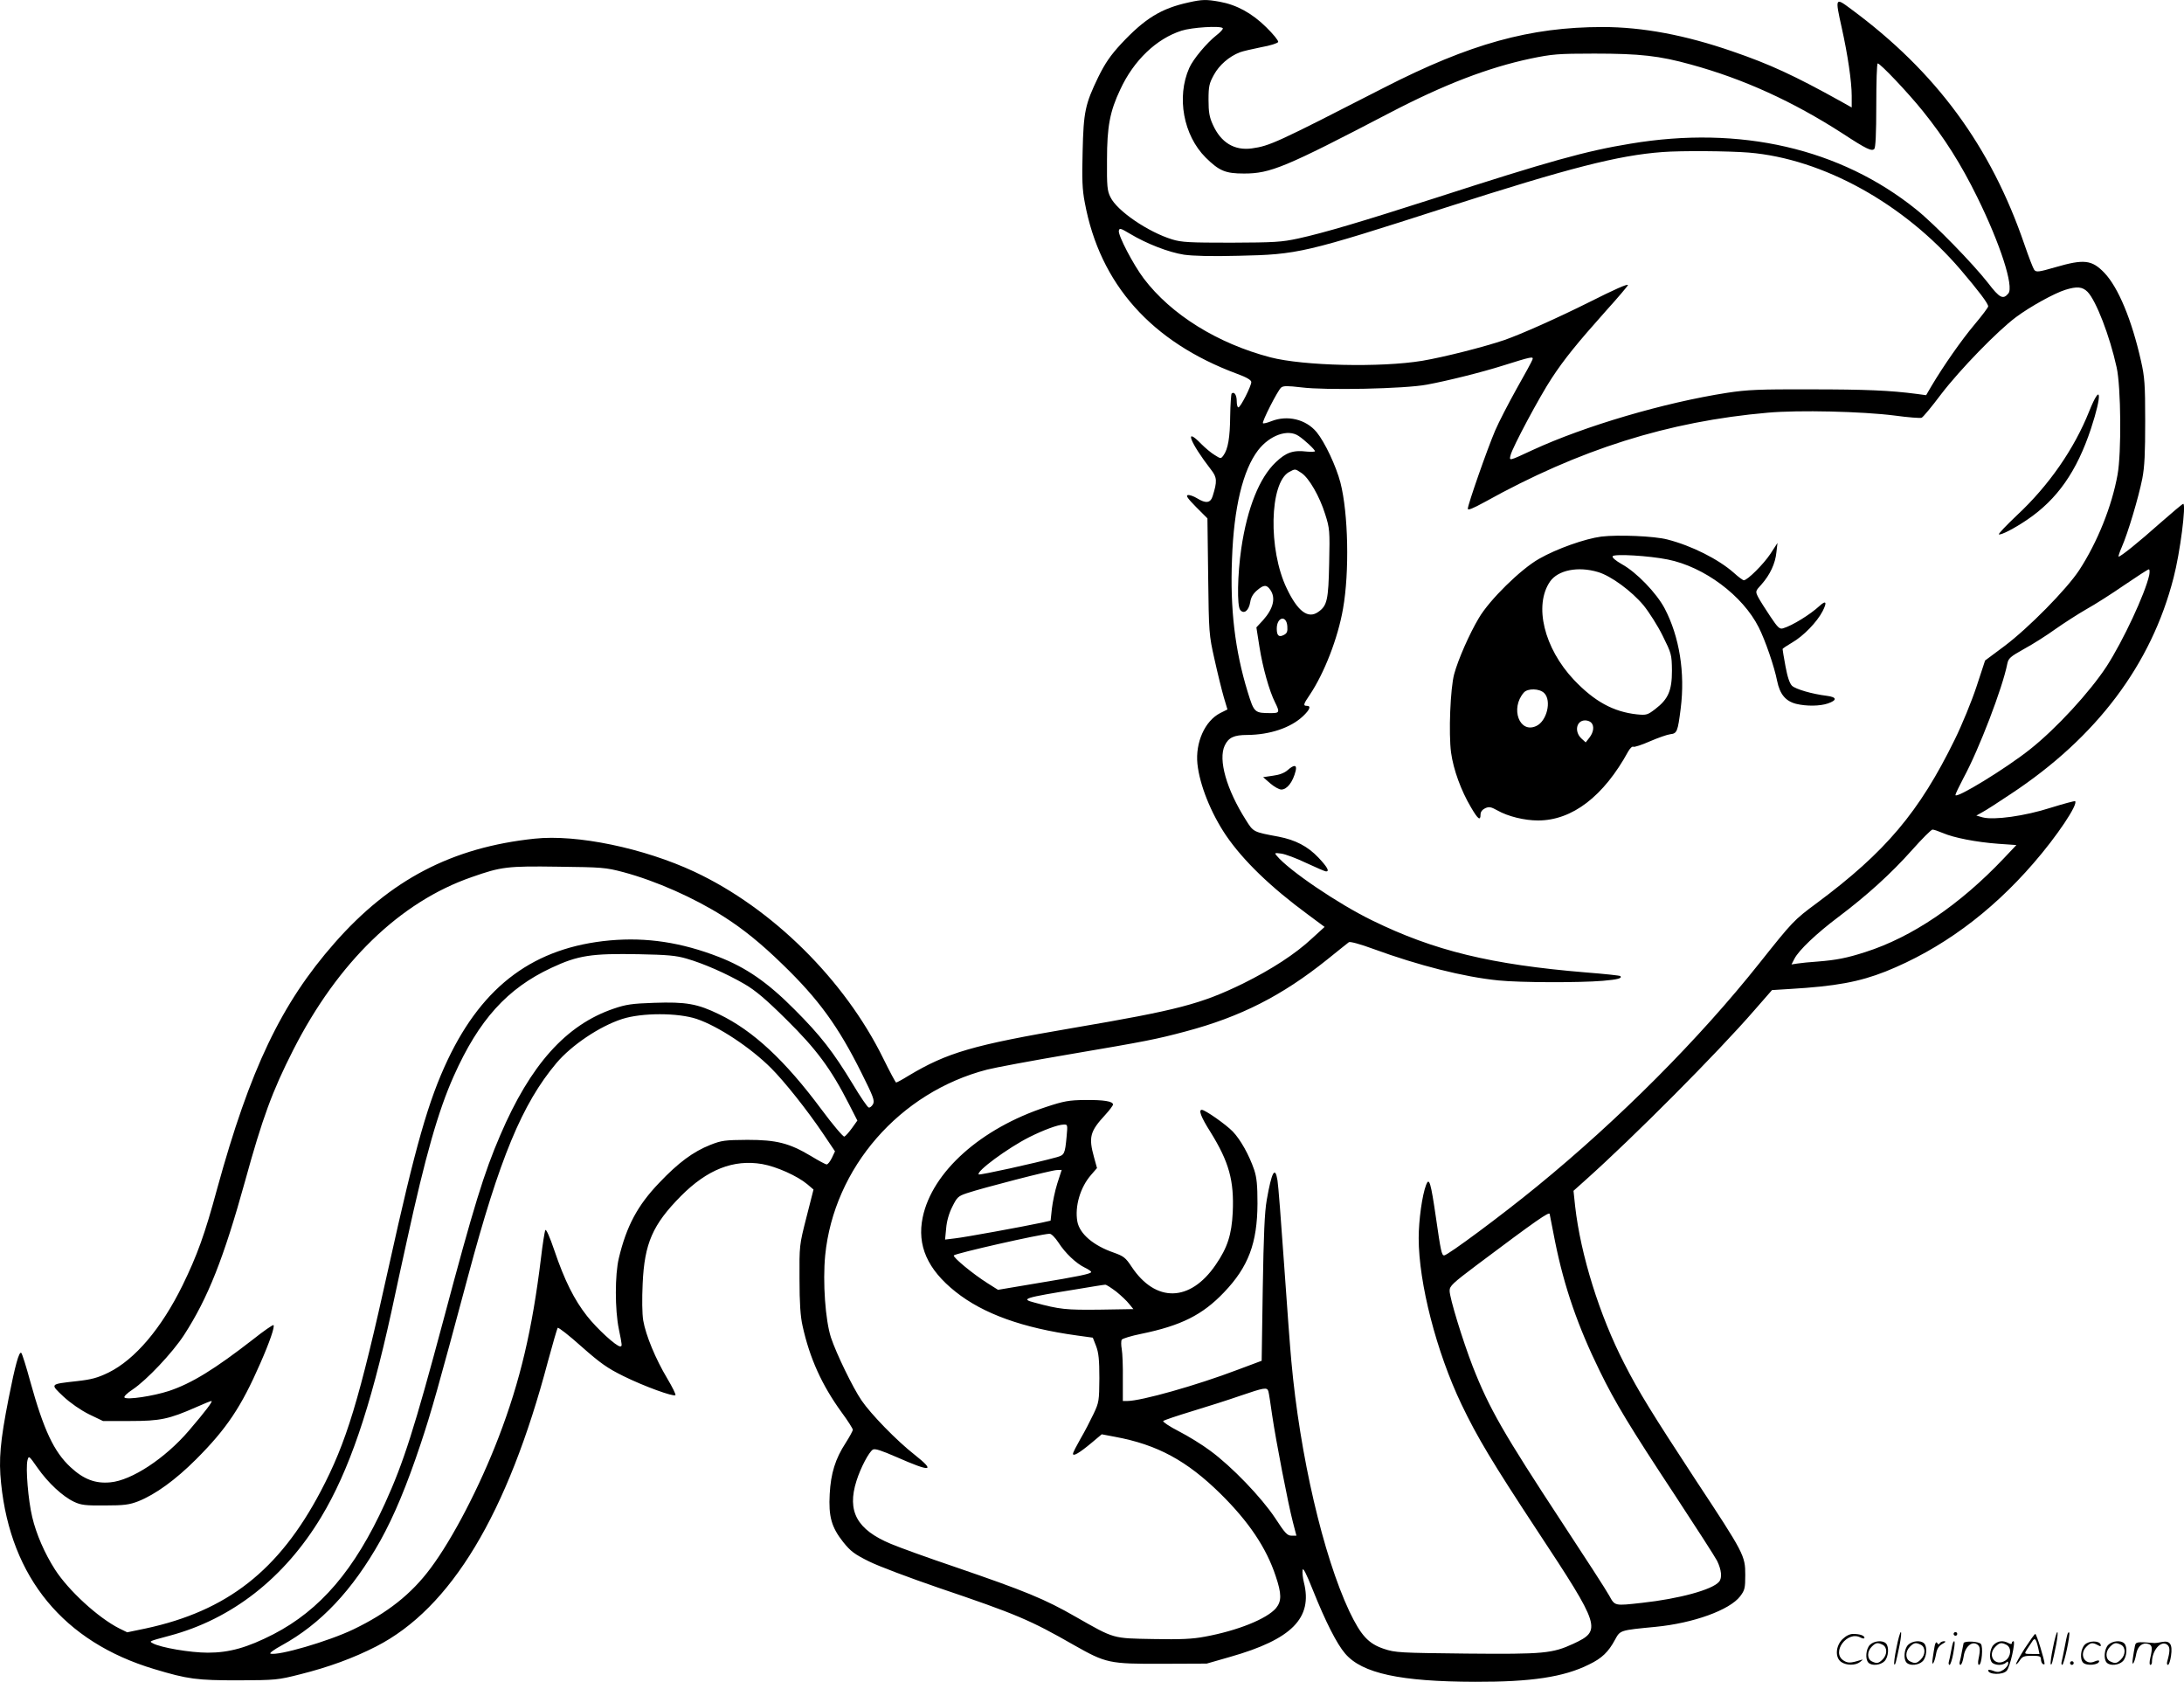 <svg version="1.0" xmlns="http://www.w3.org/2000/svg"
  viewBox="0 0 1200.342 924.167"
 preserveAspectRatio="xMidYMid meet">
<g transform="translate(-0.284,924.852) scale(0.1,-0.1)"
fill="#000000" stroke="none">
<path d="M6535 9235 c-151 -33 -240 -88 -371 -228 -58 -63 -87 -105 -125 -182
-72 -149 -81 -190 -86 -410 -4 -151 -2 -209 12 -280 83 -448 366 -766 838
-941 52 -19 77 -34 77 -45 0 -22 -59 -139 -71 -139 -5 0 -9 15 -9 34 0 34 -14
55 -28 42 -3 -4 -7 -60 -8 -124 -1 -118 -12 -182 -37 -216 -14 -19 -15 -19
-48 2 -19 11 -52 39 -74 61 -97 100 -62 8 55 -143 32 -41 33 -63 8 -143 -12
-39 -37 -43 -87 -12 -18 11 -41 19 -50 17 -12 -3 1 -20 46 -66 l62 -62 4 -318
c4 -311 4 -320 35 -457 17 -77 40 -170 51 -208 l20 -67 -40 -20 c-84 -43 -137
-162 -125 -279 12 -115 74 -270 157 -393 95 -139 245 -284 453 -437 l89 -66
-69 -63 c-92 -86 -222 -170 -379 -248 -232 -113 -359 -146 -934 -244 -551 -94
-692 -135 -907 -264 -32 -20 -62 -36 -66 -36 -3 0 -35 60 -71 133 -212 431
-610 825 -1037 1025 -278 130 -647 207 -879 182 -454 -48 -793 -225 -1099
-573 -294 -334 -465 -694 -646 -1352 -67 -248 -109 -364 -190 -530 -116 -236
-261 -407 -407 -479 -60 -29 -93 -38 -174 -47 -150 -17 -148 -14 -73 -85 39
-36 94 -74 140 -97 l77 -37 149 0 c165 0 213 10 363 76 42 19 80 34 84 34 10
0 -34 -58 -124 -163 -130 -152 -315 -274 -432 -284 -82 -8 -147 17 -218 83
-92 85 -148 205 -222 472 -22 81 -44 151 -49 156 -12 12 -34 -69 -70 -251 -46
-235 -55 -334 -41 -466 53 -518 344 -871 841 -1020 186 -56 234 -62 465 -62
203 1 215 2 337 33 156 39 293 89 418 153 411 210 723 728 945 1569 26 96 50
178 53 182 4 4 63 -42 131 -103 104 -92 143 -119 230 -162 113 -56 276 -115
286 -105 4 3 -17 45 -45 92 -64 107 -118 237 -132 319 -6 37 -7 118 -3 202 10
222 55 324 210 481 145 146 289 203 447 176 79 -14 193 -65 248 -111 l34 -29
-39 -153 c-39 -153 -39 -155 -38 -339 0 -131 5 -206 17 -258 39 -177 106 -325
215 -475 34 -46 61 -89 61 -95 0 -6 -18 -39 -39 -72 -57 -87 -82 -168 -88
-281 -7 -124 10 -183 74 -264 41 -51 62 -67 143 -107 52 -26 223 -90 380 -144
428 -145 504 -177 745 -315 177 -100 193 -104 485 -103 l245 1 129 37 c338 96
455 213 405 410 -6 24 -9 54 -7 67 2 17 20 -18 57 -111 68 -170 131 -295 177
-348 93 -109 304 -154 714 -155 308 -1 488 26 626 95 71 34 107 69 143 136 29
53 26 52 223 71 207 20 407 92 465 168 25 33 28 44 28 117 0 106 -6 118 -272
521 -241 368 -314 486 -393 641 -136 264 -240 598 -270 864 l-9 85 67 60 c262
234 725 699 927 932 l97 111 97 6 c254 15 382 39 527 96 302 121 576 321 813
595 128 147 246 323 229 341 -3 2 -63 -14 -134 -36 -143 -46 -312 -69 -374
-53 l-35 10 34 19 c19 10 89 55 156 100 471 311 772 711 894 1188 36 137 70
406 53 406 -4 0 -61 -48 -127 -106 -118 -105 -216 -184 -228 -184 -3 0 5 24
18 54 33 75 91 269 112 374 13 67 16 141 16 317 0 202 -3 242 -23 330 -51 227
-125 404 -201 484 -69 72 -112 77 -270 31 -93 -27 -105 -28 -116 -14 -6 8 -30
70 -53 137 -185 541 -486 951 -954 1296 -87 65 -88 64 -51 -102 33 -148 55
-297 55 -375 l0 -64 -57 32 c-259 144 -394 206 -598 276 -260 90 -495 134
-714 134 -399 0 -730 -92 -1201 -333 -595 -305 -628 -320 -727 -334 -96 -13
-170 32 -214 130 -19 41 -24 69 -24 137 0 75 4 91 30 138 29 53 83 100 142
123 15 6 68 18 117 28 51 9 91 22 94 29 2 7 -28 44 -66 81 -78 77 -162 123
-256 140 -73 13 -95 13 -171 -4z m188 -141 c4 -4 -11 -21 -33 -38 -55 -43
-130 -133 -151 -181 -71 -160 -32 -370 90 -492 75 -74 109 -88 211 -88 145 0
225 33 800 333 299 156 541 249 777 299 117 24 147 27 348 27 252 0 358 -12
531 -60 289 -79 561 -203 834 -379 131 -86 160 -99 174 -85 7 7 11 83 11 241
0 126 3 229 8 229 14 0 166 -160 248 -262 119 -148 209 -290 299 -473 127
-258 202 -491 171 -529 -29 -35 -48 -26 -112 58 -83 106 -293 322 -394 403
-417 336 -968 463 -1571 362 -245 -40 -446 -96 -1074 -299 -405 -130 -610
-191 -752 -222 -92 -20 -132 -22 -368 -23 -230 0 -273 2 -325 18 -133 41 -303
157 -339 232 -18 35 -20 61 -19 205 0 183 16 267 73 387 74 160 199 279 337
323 56 18 212 28 226 14z m2892 -684 c407 -34 853 -281 1163 -643 98 -115 152
-186 152 -202 0 -6 -34 -51 -76 -101 -70 -83 -170 -226 -237 -339 l-28 -48
-52 7 c-144 19 -281 25 -582 25 -282 1 -349 -2 -460 -19 -347 -54 -782 -182
-1070 -315 -131 -61 -128 -60 -120 -28 9 41 161 325 226 423 68 104 140 193
298 370 67 74 121 138 121 142 0 9 -76 -25 -211 -93 -174 -87 -376 -177 -468
-209 -115 -39 -333 -94 -451 -114 -230 -38 -654 -28 -835 19 -290 76 -545 234
-696 433 -58 77 -141 236 -137 262 3 17 9 15 63 -17 90 -54 211 -101 295 -114
49 -7 152 -10 300 -6 327 7 362 15 1145 267 670 215 941 285 1185 303 103 8
363 6 475 -3z m1861 -765 c47 -48 122 -242 160 -415 24 -107 27 -471 5 -590
-31 -173 -111 -372 -211 -525 -70 -106 -279 -318 -411 -417 l-106 -79 -47
-143 c-26 -79 -80 -211 -120 -292 -195 -398 -380 -617 -758 -898 -126 -93
-133 -101 -316 -331 -329 -414 -769 -856 -1222 -1226 -193 -158 -491 -379
-510 -379 -14 0 -19 27 -45 207 -28 192 -37 225 -54 181 -22 -57 -41 -195 -41
-293 0 -247 98 -626 235 -913 87 -182 172 -323 417 -695 349 -529 355 -548
198 -621 -115 -53 -162 -58 -586 -54 -369 4 -392 5 -455 26 -86 29 -126 73
-190 206 -144 307 -272 856 -319 1376 -6 63 -24 304 -40 535 -16 231 -32 437
-36 457 -13 82 -32 48 -59 -107 -12 -67 -17 -191 -22 -487 l-6 -397 -131 -49
c-226 -86 -531 -172 -608 -172 l-24 0 0 123 c1 67 -2 140 -6 162 -4 22 -4 45
0 52 4 6 52 21 107 32 219 45 337 104 455 228 134 140 183 270 184 488 0 101
-4 142 -18 185 -28 82 -75 166 -118 211 -38 39 -152 119 -170 119 -19 0 -5
-39 47 -121 103 -166 131 -268 123 -443 -6 -122 -29 -194 -94 -288 -140 -205
-330 -209 -462 -10 -33 50 -44 58 -97 77 -113 39 -188 103 -201 171 -15 83 16
189 76 257 l32 37 -16 58 c-31 112 -23 143 61 234 24 26 43 52 43 57 0 18 -51
26 -155 25 -87 -1 -115 -6 -212 -38 -360 -118 -627 -357 -679 -607 -32 -154
26 -286 181 -409 152 -121 369 -199 667 -240 l87 -12 18 -46 c14 -37 18 -75
18 -177 -1 -124 -2 -133 -32 -196 -17 -36 -49 -98 -72 -137 -22 -39 -41 -75
-41 -82 0 -16 35 4 102 60 l56 47 74 -14 c232 -43 394 -131 579 -313 155 -153
252 -297 303 -452 33 -97 33 -138 2 -176 -50 -59 -211 -124 -391 -157 -68 -13
-133 -16 -284 -13 -224 4 -212 0 -424 121 -172 99 -280 143 -668 276 -145 49
-303 106 -350 126 -187 78 -242 179 -189 346 23 73 68 158 90 172 12 7 47 -5
130 -41 191 -84 218 -81 98 14 -96 75 -239 222 -290 297 -48 70 -138 256 -168
345 -31 95 -46 304 -32 452 48 482 410 897 890 1021 42 11 246 49 452 84 424
72 479 83 640 126 301 80 529 196 776 394 60 48 114 92 120 96 6 5 62 -10 135
-37 249 -91 497 -154 688 -173 118 -12 443 -13 574 -2 81 7 107 14 95 26 -2 3
-87 12 -189 20 -521 43 -834 119 -1175 286 -187 91 -458 275 -524 355 -14 16
-12 17 25 12 22 -3 84 -26 138 -52 54 -25 102 -46 108 -46 20 0 7 24 -42 76
-59 62 -126 97 -219 115 -140 26 -138 25 -180 92 -106 167 -153 331 -116 409
21 44 51 58 124 58 124 1 238 39 306 103 38 36 46 57 21 57 -21 0 -19 9 16 60
80 119 155 312 183 473 36 202 29 525 -14 693 -24 92 -86 223 -131 278 -59 71
-161 95 -249 60 -23 -9 -43 -14 -46 -11 -7 7 81 180 100 196 12 10 34 10 111
1 133 -17 569 -8 690 15 114 21 302 68 419 105 156 49 169 52 161 32 -3 -9
-42 -81 -87 -160 -44 -79 -98 -183 -118 -230 -42 -98 -150 -406 -150 -429 0
-10 27 1 93 37 520 289 1007 443 1557 491 169 15 517 7 697 -16 73 -10 139
-15 147 -12 8 3 56 61 107 129 105 137 309 347 412 424 78 58 210 131 271 150
64 20 94 17 122 -11z m-4336 -792 c32 -21 90 -75 90 -84 0 -3 -20 -4 -44 -2
-76 9 -114 -4 -171 -58 -90 -85 -157 -251 -190 -474 -21 -144 -24 -316 -6
-338 20 -25 47 -5 55 42 4 27 16 47 37 65 37 32 53 33 73 4 32 -45 17 -104
-39 -167 l-37 -40 17 -108 c18 -113 54 -242 86 -305 26 -52 24 -58 -20 -58
-94 0 -95 1 -131 117 -70 228 -97 457 -86 729 10 284 60 489 143 598 64 83
164 119 223 79z m15 -203 c42 -27 101 -130 131 -227 25 -78 26 -91 22 -270 -4
-201 -11 -233 -60 -267 -56 -40 -113 3 -173 129 -103 213 -95 581 13 640 34
18 32 18 67 -5z m4660 -562 c-22 -101 -144 -362 -234 -501 -93 -142 -277 -342
-421 -456 -133 -106 -410 -275 -410 -251 0 6 20 47 44 93 86 158 216 499 241
628 6 30 16 39 93 82 48 26 125 75 172 109 47 33 123 82 170 109 47 26 141 86
209 133 69 47 129 86 134 86 5 0 5 -15 2 -32z m-4737 -280 c2 -29 -1 -39 -18
-48 -28 -15 -40 -5 -40 34 0 64 53 77 58 14z m3603 -1137 c60 -26 183 -50 304
-59 l100 -7 -70 -74 c-241 -254 -503 -432 -760 -514 -102 -33 -160 -44 -260
-52 -44 -3 -95 -8 -113 -11 l-33 -5 16 31 c24 47 121 139 242 230 158 119 290
239 404 367 55 62 106 113 113 113 8 0 33 -9 57 -19z m-7252 -215 c179 -48
389 -141 551 -244 107 -68 206 -148 323 -262 198 -191 307 -341 434 -596 66
-132 74 -153 64 -173 -7 -12 -18 -21 -24 -18 -7 2 -46 59 -87 128 -108 178
-177 267 -320 410 -148 149 -265 230 -416 289 -206 80 -396 109 -599 91 -414
-38 -696 -245 -891 -655 -107 -226 -177 -471 -324 -1136 -164 -742 -233 -967
-375 -1237 -229 -434 -514 -657 -962 -753 l-101 -21 -43 21 c-117 59 -280 209
-354 324 -57 89 -103 195 -125 288 -22 91 -37 270 -26 313 7 26 8 25 55 -42
58 -83 139 -158 201 -187 38 -18 63 -21 170 -20 105 0 134 4 183 23 93 37 204
117 317 230 169 169 249 289 353 527 52 118 81 203 73 211 -3 3 -54 -32 -113
-79 -210 -163 -336 -241 -462 -283 -86 -28 -230 -50 -244 -36 -5 5 14 24 46
45 76 51 217 200 281 298 132 204 218 421 336 847 95 345 149 493 265 721 245
481 587 813 981 949 162 57 195 61 474 57 241 -3 261 -4 359 -30z m347 -475
c94 -27 219 -82 319 -140 60 -35 117 -83 231 -196 163 -161 243 -268 342 -462
l47 -92 -30 -42 c-17 -23 -35 -44 -42 -46 -6 -2 -63 65 -126 150 -200 269
-375 432 -562 522 -119 58 -182 69 -357 63 -121 -4 -155 -9 -222 -32 -262 -89
-458 -308 -624 -696 -89 -207 -145 -388 -312 -1015 -160 -598 -219 -783 -321
-1007 -167 -366 -355 -586 -614 -720 -143 -73 -241 -101 -360 -101 -96 0 -261
28 -303 52 -20 11 -23 10 92 41 343 91 632 317 834 652 153 254 269 594 386
1128 24 113 63 291 86 395 100 458 171 709 257 901 138 309 294 481 536 594
147 69 221 80 482 75 154 -3 203 -7 261 -24z m57 -332 c118 -40 295 -157 408
-270 73 -73 198 -230 285 -359 l66 -98 -17 -36 c-10 -20 -22 -36 -29 -36 -6 0
-45 21 -86 46 -119 71 -189 89 -350 89 -123 -1 -141 -3 -204 -28 -93 -37 -175
-97 -281 -209 -118 -123 -179 -237 -221 -413 -22 -91 -22 -283 0 -390 19 -93
19 -95 7 -95 -21 0 -127 97 -182 167 -70 89 -123 194 -180 362 -25 74 -45 118
-49 110 -4 -8 -15 -77 -24 -154 -48 -393 -114 -675 -233 -985 -104 -271 -252
-556 -373 -718 -106 -143 -238 -247 -425 -337 -135 -65 -415 -147 -456 -133
-7 2 21 23 62 45 215 118 389 303 542 575 76 137 145 302 222 533 58 174 95
304 260 920 174 650 297 947 486 1172 83 98 237 202 361 242 108 35 307 35
411 0z m2032 -646 c-9 -96 -12 -101 -53 -113 -123 -34 -425 -100 -430 -95 -16
16 161 146 278 205 78 39 156 68 188 69 23 1 23 0 17 -66z m-51 -257 c-13 -41
-26 -104 -30 -140 l-7 -65 -49 -11 c-113 -24 -421 -80 -474 -86 l-57 -7 6 62
c3 39 16 84 34 119 26 52 32 58 80 74 86 29 466 127 494 127 l27 1 -24 -74z
m2706 -169 c0 -2 14 -71 30 -153 50 -247 124 -462 245 -709 86 -176 167 -309
413 -682 115 -175 220 -338 232 -361 24 -49 29 -94 11 -115 -36 -44 -221 -94
-423 -116 -153 -17 -149 -18 -181 40 -15 28 -131 207 -256 397 -325 495 -403
630 -494 862 -55 142 -127 376 -127 416 0 26 16 41 153 144 324 243 397 294
397 277z m-2700 -156 c37 -58 97 -115 145 -138 19 -9 35 -20 35 -24 0 -10 -67
-24 -304 -63 l-208 -35 -57 36 c-81 51 -192 143 -186 153 7 11 474 117 526
119 10 1 31 -21 49 -48z m318 -270 c27 -22 59 -52 71 -68 l23 -28 -186 -3
c-184 -2 -218 1 -358 39 -77 20 -61 26 237 74 77 13 145 24 152 24 6 1 33 -17
61 -38z m836 -548 c3 -10 12 -70 21 -133 20 -136 87 -484 114 -587 l19 -73
-27 0 c-23 0 -36 14 -90 97 -75 113 -238 283 -357 370 -44 33 -122 81 -173
107 -51 26 -89 52 -85 56 5 5 77 29 159 54 83 25 202 63 265 85 132 45 147 48
154 24z M11485 6988 c-82 -206 -222 -408 -396 -570 -60 -57 -105 -104 -100
-106 13 -4 84 32 156 81 165 112 272 265 350 500 63 191 56 259 -10 95z M8804
6300 c-90 -12 -244 -66 -342 -122 -101 -57 -272 -225 -331 -325 -52 -87 -114
-228 -136 -309 -21 -78 -31 -325 -17 -431 13 -94 55 -209 109 -300 39 -67 53
-77 53 -40 0 14 9 26 25 34 22 10 32 8 68 -12 58 -33 149 -55 223 -55 188 0
361 133 496 380 10 17 22 29 28 25 5 -3 46 10 91 30 44 19 95 37 112 39 37 4
41 14 57 141 25 197 -7 395 -88 550 -45 85 -155 199 -235 243 -35 20 -55 37
-51 44 9 14 199 3 303 -18 200 -40 412 -198 500 -373 36 -71 86 -217 101 -294
15 -73 46 -111 104 -126 57 -14 131 -13 175 2 52 18 50 35 -6 42 -81 10 -170
36 -191 55 -13 13 -25 47 -36 107 -9 48 -16 91 -16 95 0 3 24 19 53 36 61 35
136 112 167 172 26 51 19 62 -18 28 -50 -46 -148 -107 -199 -122 -19 -6 -29 3
-71 66 -27 40 -57 88 -66 105 -16 32 -16 33 18 70 47 53 76 115 82 176 l6 52
-39 -60 c-37 -56 -126 -145 -146 -145 -5 0 -30 18 -55 41 -85 75 -232 149
-365 183 -72 19 -271 27 -363 16z m-18 -195 c71 -21 184 -104 250 -183 30 -37
78 -112 105 -167 48 -97 50 -102 51 -192 0 -109 -20 -156 -92 -211 -42 -32
-48 -34 -100 -29 -130 14 -234 71 -347 190 -164 174 -221 409 -131 540 44 63
154 85 264 52z m-296 -665 c42 -42 14 -155 -44 -181 -92 -43 -144 97 -68 184
21 24 86 23 112 -3z m258 -162 c18 -18 14 -52 -9 -82 l-21 -27 -24 22 c-40 38
-27 99 21 99 12 0 26 -5 33 -12z M7079 5016 c-17 -15 -46 -26 -80 -30 l-54 -8
39 -34 c22 -19 49 -34 61 -34 32 0 64 42 79 103 8 34 -9 35 -45 3z M10426 194
c-10 -47 -15 -88 -12 -91 5 -6 9 7 30 110 7 37 10 67 6 67 -4 0 -15 -39 -24
-86z M10740 270 c0 -5 5 -10 10 -10 6 0 10 5 10 10 0 6 -4 10 -10 10 -5 0 -10
-4 -10 -10z M11286 194 c-10 -47 -15 -88 -12 -91 5 -6 9 7 30 110 7 37 10 67
6 67 -4 0 -15 -39 -24 -86z M11366 269 c-3 -8 -10 -41 -16 -74 -6 -33 -14 -68
-16 -77 -3 -10 -1 -18 3 -18 10 0 46 171 38 178 -2 3 -7 -1 -9 -9z M10129 241
c-38 -38 -41 -101 -7 -125 29 -20 79 -20 104 0 18 14 18 15 1 10 -53 -17 -69
-17 -92 -2 -69 45 21 166 94 126 12 -6 21 -7 21 -1 0 12 -25 21 -62 21 -19 0
-39 -10 -59 -29z M11130 189 c-28 -45 -49 -83 -47 -85 2 -3 12 7 21 21 14 21
24 25 66 25 43 0 50 -3 50 -19 0 -11 5 -23 10 -26 6 -3 10 -3 10 1 0 20 -44
164 -51 164 -4 0 -30 -37 -59 -81z m75 4 l7 -33 -42 0 c-42 0 -42 0 -28 23 8
12 21 32 29 44 15 25 22 18 34 -34z M10280 210 c-22 -22 -27 -79 -8 -98 19
-19 66 -14 88 8 22 22 27 79 8 98 -19 19 -66 14 -88 -8z m71 0 c25 -14 25 -54
-1 -80 -23 -23 -33 -24 -61 -10 -25 14 -25 54 1 80 23 23 33 24 61 10z M10490
210 c-22 -22 -27 -79 -8 -98 19 -19 66 -14 88 8 22 22 27 79 8 98 -19 19 -66
14 -88 -8z m71 0 c25 -14 25 -54 -1 -80 -23 -23 -33 -24 -61 -10 -25 14 -25
54 1 80 23 23 33 24 61 10z M10636 204 c-3 -16 -8 -47 -11 -69 -8 -51 10 -26
19 27 5 27 15 42 34 53 18 10 22 14 10 15 -9 0 -20 -5 -24 -11 -5 -8 -9 -8
-14 1 -5 8 -10 3 -14 -16z M10737 223 c-2 -4 -7 -26 -11 -48 -4 -22 -9 -48
-12 -57 -3 -10 -1 -18 4 -18 4 0 14 28 20 62 11 58 10 81 -1 61z M10795 220
c-1 -3 -5 -23 -9 -45 -4 -22 -9 -48 -12 -57 -3 -10 -1 -18 4 -18 5 0 13 20 17
45 7 53 44 87 74 68 17 -11 19 -28 8 -80 -4 -18 -3 -33 2 -33 16 0 24 99 11
115 -12 14 -87 18 -95 5z M10960 210 c-22 -22 -27 -79 -8 -98 7 -7 24 -12 38
-12 14 0 31 5 38 12 9 9 12 8 12 -5 0 -9 -12 -24 -26 -34 -21 -13 -32 -15 -55
-6 -16 6 -29 8 -29 3 0 -24 81 -27 102 -2 18 19 50 162 37 162 -5 0 -9 -5 -9
-10 0 -7 -6 -7 -19 0 -30 16 -59 12 -81 -10z m71 0 c29 -16 25 -65 -6 -86 -56
-37 -103 28 -55 76 23 23 33 24 61 10z M11461 211 c-23 -23 -28 -80 -9 -99 19
-19 88 -13 88 9 0 5 -11 4 -24 -2 -54 -25 -89 38 -46 81 23 23 33 24 62 9 16
-9 19 -8 16 3 -8 22 -64 22 -87 -1z M11590 210 c-22 -22 -27 -79 -8 -98 19
-19 66 -14 88 8 22 22 27 79 8 98 -19 19 -66 14 -88 -8z m71 0 c25 -14 25 -54
-1 -80 -23 -23 -33 -24 -61 -10 -25 14 -25 54 1 80 23 23 33 24 61 10z M11736
201 c-3 -14 -8 -44 -11 -66 -8 -51 10 -26 19 27 8 41 35 63 66 53 22 -7 24
-21 11 -77 -5 -22 -5 -38 0 -38 5 0 9 6 9 13 0 68 51 125 85 97 15 -13 15 -35
-1 -92 -3 -10 -1 -18 4 -18 6 0 13 23 17 50 9 63 -5 84 -49 76 -17 -4 -35 -6
-41 -6 -101 8 -104 7 -109 -19z M11380 110 c0 -5 5 -10 10 -10 6 0 10 5 10 10
0 6 -4 10 -10 10 -5 0 -10 -4 -10 -10z"/>
</g>
</svg>
